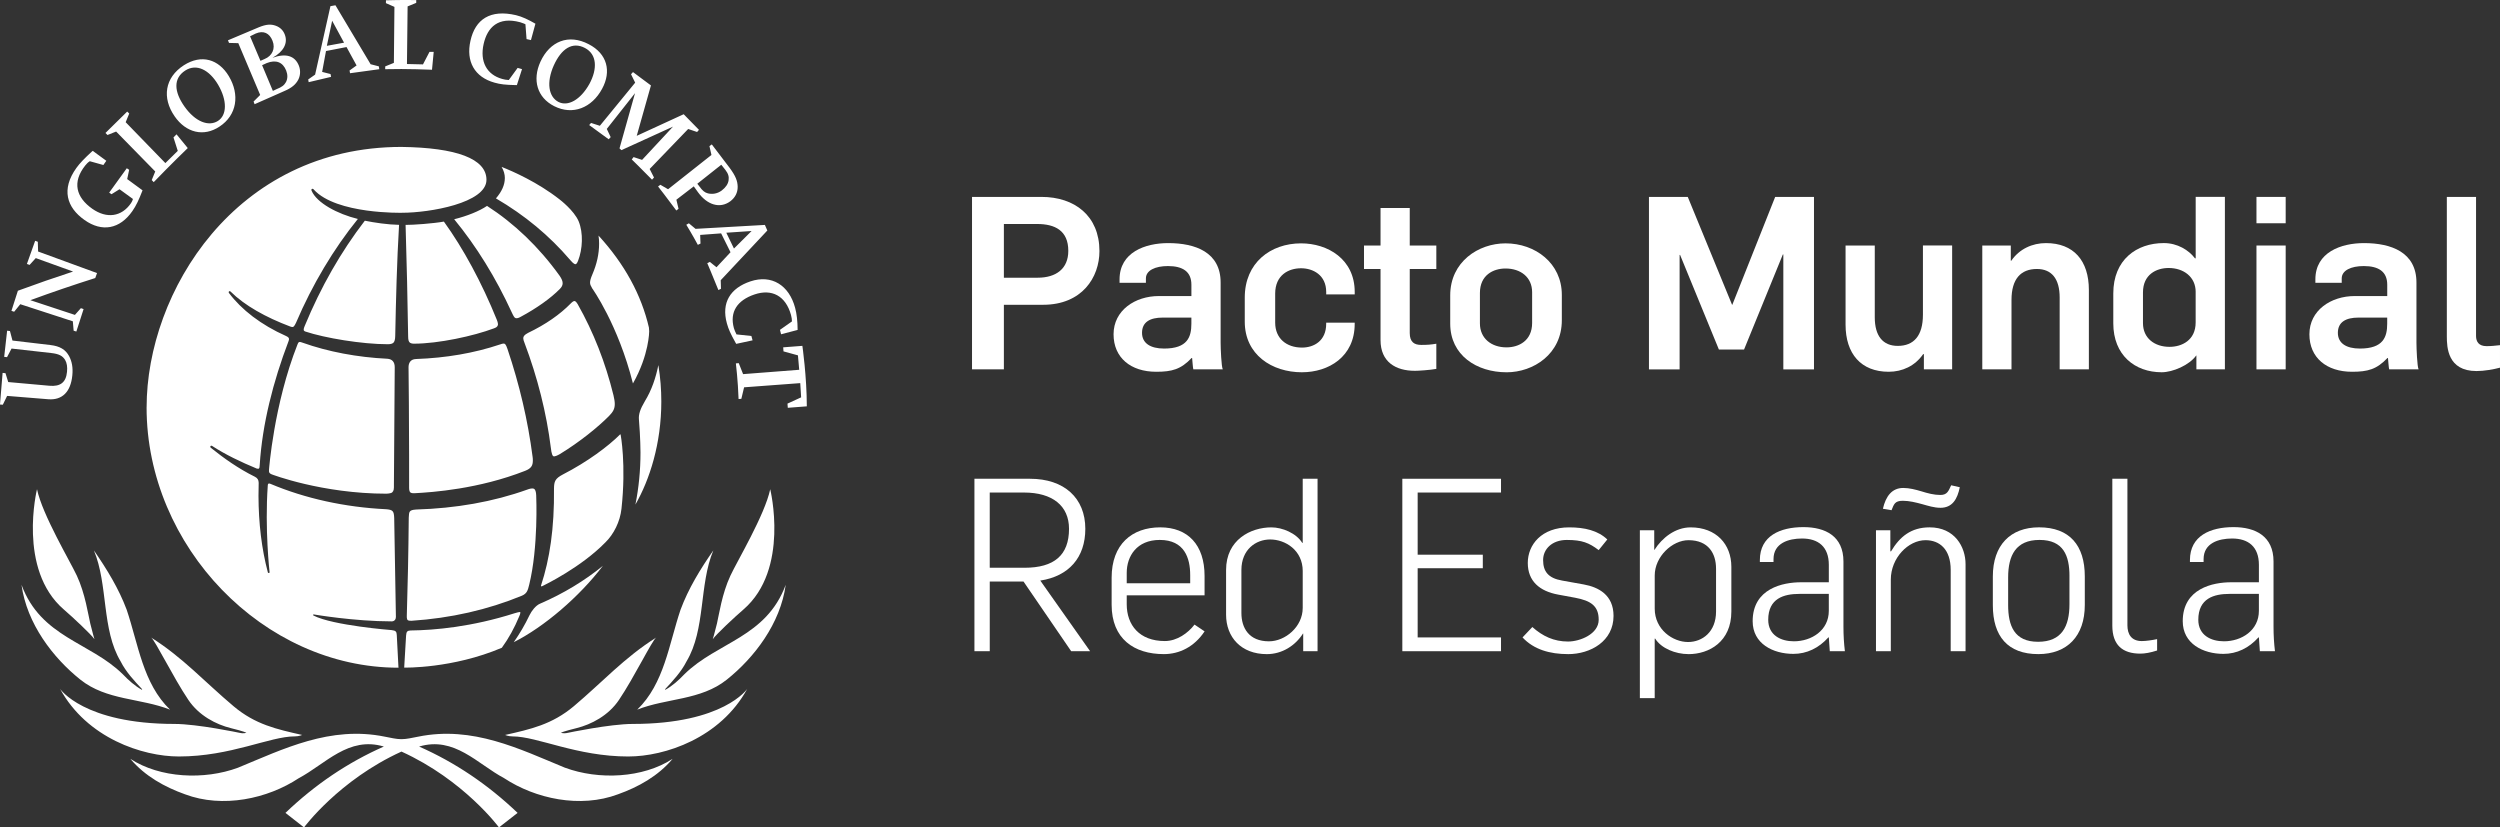 <svg xmlns="http://www.w3.org/2000/svg" id="Capa_1" data-name="Capa 1" viewBox="0 0 128.372 42.484"><rect x="0" y="0" width="128.372" height="42.484" fill="#333333" stroke="none"/><defs><style>      .cls-1 {        fill: #fff;        stroke-width: 0px;      }    </style></defs><path class="cls-1" d="m26.681,31.428c-.038.001-.099.015-.25.059-2.2.703-4.117.874-5.346.887-.171.008-.218.057-.233.263l-.097,1.644s2.476.059,5.014-1.019c.347-.476.65-1.024.898-1.626.027-.065.049-.121.054-.173.001-.033-.021-.037-.033-.037-.004,0-.007.001-.007.001m1.055-.432c-.233.098-.44.377-.548.599-.232.488-.506.951-.806,1.381,1.572-.792,3.366-2.335,4.576-3.92-.939.763-2.016,1.419-3.222,1.941m-.655-5.858c-1.762.633-3.687.965-5.71,1.025-.383.026-.362.116-.382.421-.015,1.799-.054,3.498-.1,5.037,0,0-.012.157.042.216.048.048.199.039.199.039,2.011-.132,3.919-.566,5.67-1.288.26-.113.301-.268.374-.563.476-1.936.361-4.528.361-4.528,0,0,.007-.318-.105-.392-.026-.017-.06-.024-.098-.024-.113,0-.252.057-.252.057m4.745-2.816c-.585.587-1.661,1.394-2.922,2.041-.407.213-.45.366-.456.721.022,2.051-.223,3.634-.663,4.971,0,0-.037.095.082.032.117-.059,1.961-.948,3.22-2.236.428-.417.755-1.065.826-1.727.249-2.273-.042-3.799-.042-3.799-.003-.016-.009-.021-.016-.021-.014,0-.03.018-.03.018m1.286-1.714c-.237.398-.327.673-.301.944.077.895.08,1.687.08,1.687,0,.919-.09,1.817-.261,2.669.734-1.281,1.33-3.135,1.33-5.29,0-.604-.046-1.228-.152-1.87-.128.635-.337,1.276-.697,1.861m-7.443-2.919c-1.315.441-2.765.691-4.304.745-.293.009-.386.216-.384.429.008.956.029,2.461.029,4.486,0,.513.001,1.2.001,1.699,0,0-.007.157.057.229.04.039.116.053.221.048.922-.048,3.289-.213,5.677-1.149.324-.126.397-.28.398-.528,0-.064-.001-.132-.014-.202-.237-1.839-.671-3.697-1.288-5.526-.083-.24-.125-.28-.197-.28-.042,0-.103.015-.197.05m-10.389-.005c-1.22,3.094-1.463,6.433-1.463,6.433-.014.156.027.186.133.236,0,0,2.587.995,5.901.995,0,0,.229-.007.291-.067.084-.085.093-.149.089-.417.01-1.65.042-6.011.042-6.011,0-.277-.138-.417-.378-.434-1.543-.074-3.05-.36-4.357-.826-.066-.023-.114-.037-.143-.037-.045.004-.075.019-.114.128m14.032-2.106c-.556.569-1.294,1.082-2.193,1.513-.202.106-.247.186-.247.277,0,.064.025.139.063.233.671,1.78,1.129,3.594,1.354,5.396,0,0,.031.347.115.419.073.064.321-.088.342-.099,1.025-.621,1.98-1.404,2.527-1.956.217-.219.298-.377.298-.618,0-.122-.023-.268-.067-.45-.41-1.671-1.026-3.244-1.837-4.676-.068-.115-.126-.161-.16-.161h-.005c-.002-.001-.005-.001-.005-.001-.039,0-.102.037-.184.122m1.453-3.064c0,.513-.114,1.039-.347,1.579-.085.197-.118.323-.118.42,0,.103.047.17.111.293,0,0,1.329,1.85,2.092,4.883.834-1.471.834-2.677.834-2.677,0-.075-.006-.142-.013-.191-.387-1.679-1.252-3.268-2.589-4.725.023.139.03.277.03.418m-9.937-.967c.058,1.945.104,3.876.132,5.738,0,.165.03.259.083.302.036.036.12.059.211.059,1.264,0,3.069-.395,4.109-.786.102-.039.167-.067.201-.158.032-.088-.047-.273-.047-.273-.778-1.925-1.73-3.679-2.722-5.052-.536.098-1.589.174-1.968.17m-5.178,5.187c-.081.177-.044.232-.044.232.021.039.078.057.078.057.993.331,2.901.651,4.234.651.148,0,.233-.029.287-.078.054-.053.09-.161.092-.345.037-1.865.085-3.805.197-5.707-.574-.01-1.271-.113-1.758-.213-1.234,1.605-2.259,3.404-3.086,5.403m7.676-5.476c1.144,1.392,2.134,2.997,2.954,4.78.083.179.137.281.198.295.076.028.19-.025.275-.074.792-.425,1.524-.94,1.999-1.425.101-.103.142-.194.142-.295,0-.103-.047-.221-.154-.378-1.075-1.497-2.345-2.699-3.729-3.59-.395.268-1.02.52-1.685.685m2.599-2.106c0,.341-.158.688-.456,1.035,1.481.866,2.734,1.903,3.818,3.17,0,0,.173.218.27.21.073-.009.132-.183.132-.183.23-.596.273-1.416.027-2.019-.234-.557-.974-1.12-.974-1.12-1.123-.883-2.389-1.44-2.983-1.675.111.187.168.381.168.582M7.527,20.918c0,7.144,6.004,13.368,12.934,13.368-.007-.115-.087-1.677-.087-1.677-.009-.173-.049-.229-.261-.254,0,0-3.024-.234-4.018-.749-.038-.027-.017-.067.035-.053,0,0,2.042.352,3.98.354,0,0,.219.012.219-.236,0-.22-.087-5.069-.087-5.069-.014-.365-.07-.424-.416-.454-2.106-.1-4.159-.552-5.942-1.305-.048-.016-.071-.023-.094-.011-.04.019-.04.097-.04.097-.158,2.241.091,4.435.091,4.435.008.038-.005.057-.04.058-.04.008-.049-.038-.049-.038-.319-1.206-.474-2.525-.479-3.921,0-.102.01-.67.01-.67-.001-.15-.06-.244-.197-.314-.849-.42-1.596-.951-2.265-1.49,0,0-.048-.043-.007-.089.034-.03.073-.005.073-.005.69.451,1.481.827,2.303,1.168l.093.005c.048-.031.047-.1.054-.206.13-2.072.686-4.266,1.478-6.341.018-.046.025-.083.025-.11-.004-.064-.032-.1-.146-.155-1.295-.575-2.294-1.355-2.935-2.208,0,0-.04-.048,0-.086.038-.032.081.01.081.01.729.721,1.812,1.323,3.052,1.79.052.02.092.03.124.03.054,0,.096-.034.184-.22.836-1.96,1.935-3.799,3.175-5.329-1.044-.256-2.11-.823-2.374-1.447,0,0-.034-.068.014-.096.058-.029.101.038.101.038,1.163,1.271,4.532,1.187,4.532,1.187,1.409,0,4.331-.498,4.331-1.693,0-1.085-1.549-1.651-4.366-1.688-8.522,0-13.085,7.454-13.085,13.372"></path><path class="cls-1" d="m1.104,30.028c1.002,2.708,3.51,2.934,5.193,4.586.311.325.635.609.984.805l.021-.025c-.391-.416-.839-.894-1.108-1.433-.984-1.639-.636-3.933-1.372-5.697.666.964,1.275,1.955,1.683,3.045.6,1.778.832,3.785,2.226,5.131-1.507-.598-3.265-.47-4.605-1.542-1.411-1.127-2.75-2.877-3.022-4.869m14.03,7.784c.219,0,.381-.074.381-.074-1.306-.293-2.406-.535-3.523-1.476-1.477-1.242-2.604-2.502-4.232-3.526.201.131,1.134,2.048,1.912,3.202.54.804,1.416,1.26,2.18,1.449.661.162.799.235.799.235,0,0-.111.061-.348.007,0,0-2.169-.457-3.341-.457-4.669,0-5.878-1.802-5.878-1.802,1.381,2.531,4.231,3.473,6.102,3.473,2.661,0,4.669-1.032,5.949-1.032m17.134,1.032c1.867,0,4.718-.942,6.101-3.473,0,0-1.207,1.802-5.879,1.802-1.168,0-3.335.457-3.335.457-.24.054-.353-.007-.353-.007,0,0,.139-.072.802-.235.763-.19,1.641-.646,2.179-1.449.78-1.154,1.709-3.072,1.913-3.202-1.631,1.024-2.758,2.284-4.232,3.526-1.121.941-2.221,1.182-3.528,1.476,0,0,.161.074.382.074,1.279,0,3.287,1.032,5.949,1.032M3.276,31.296c.456.393,1.4,1.275,1.574,1.525,0,0-.108-.358-.214-.801-.106-.441-.256-1.528-.691-2.462-.342-.734-1.771-3.127-2.045-4.438,0,0-1.013,4.117,1.376,6.176m29.446,5.143c1.507-.598,3.26-.47,4.6-1.542,1.411-1.127,2.752-2.877,3.024-4.869-1.004,2.708-3.512,2.934-5.196,4.586-.309.325-.631.609-.981.805l-.021-.025c.387-.416.835-.894,1.105-1.433.985-1.639.638-3.933,1.375-5.697-.671.964-1.278,1.955-1.683,3.045-.6,1.778-.833,3.785-2.224,5.131m-3.712,2.98c-2.322-.956-4.742-2.168-7.542-1.592-.317.058-.576.127-.853.127-.279,0-.531-.069-.847-.127-2.806-.576-5.224.636-7.545,1.592-1.734.642-4.004.539-5.53-.456.753.891,1.764,1.448,2.807,1.821,1.938.729,4.239.232,5.843-.826,1.373-.731,2.56-2.169,4.369-1.625-1.845.813-3.527,1.947-5.053,3.406l.954.746s1.792-2.432,5.004-3.894c3.215,1.462,5.006,3.894,5.006,3.894l.957-.746c-1.527-1.458-3.213-2.592-5.057-3.406,1.81-.543,2.994.894,4.368,1.625,1.608,1.058,3.907,1.555,5.845.826,1.042-.372,2.052-.929,2.805-1.821-1.526.995-3.794,1.097-5.529.456m9.164-8.123c2.389-2.058,1.376-6.176,1.376-6.176-.274,1.311-1.704,3.704-2.044,4.438-.437.934-.587,2.021-.692,2.462-.106.443-.214.801-.214.801.173-.25,1.117-1.132,1.575-1.525M.423,19.618c.706.064,1.411.128,2.115.19.565.051.851-.174.903-.713.026-.253-.006-.454-.096-.609-.13-.218-.324-.314-.71-.358-.68-.076-1.361-.152-2.042-.23-.077.147-.155.295-.232.442-.048-.005-.097-.009-.146-.016.048-.449.098-.896.151-1.343.049.006.097.012.146.018.043.163.084.326.128.488.648.076,1.298.153,1.948.23.489.057.774.231.959.567.149.278.206.597.167.988-.081.846-.516,1.284-1.229,1.229-.707-.059-1.414-.115-2.12-.172-.075.15-.147.302-.22.453-.049-.003-.097-.007-.146-.01.04-.542.085-1.083.135-1.624.05.004.098.009.147.014.047.152.094.306.142.457m1.137-4.204c.763.252,1.525.504,2.286.755.102-.116.204-.231.307-.346.046.016.092.032.139.047-.127.384-.251.768-.372,1.154-.046-.014-.093-.029-.139-.044-.014-.16-.027-.321-.041-.482-.9-.293-1.799-.585-2.699-.878-.106.129-.21.257-.314.387-.047-.015-.094-.03-.14-.045.108-.346.219-.691.331-1.034.944-.348,1.889-.676,2.834-.985-.638-.23-1.277-.46-1.915-.691-.107.116-.212.234-.318.35-.046-.017-.093-.032-.138-.049.138-.398.279-.795.424-1.19.045.016.09.035.136.051.006.168.01.333.015.5,1.009.369,2.018.739,3.026,1.107-.031.084-.061.169-.091.255-1.112.352-2.222.73-3.332,1.138m4.97-6.221l.79.58c-.188.486-.326.784-.522,1.065-.642.924-1.559,1.098-2.46.456-.913-.644-1.204-1.574-.414-2.673.174-.246.43-.502.769-.817l.068-.059.699.51-.152.217-.697-.195c-.093.059-.167.135-.236.222-.679.859-.467,1.634.364,2.22.743.521,1.505.413,1.986-.285.088-.132.1-.219.1-.219l-.688-.499-.411.256-.119-.082.904-1.252.122.08-.101.472Zm1.442-.389l-2.008-2.05-.443.177-.105-.104,1.116-1.099.105.099-.183.447,2.038,2.099.637-.627-.22-.691.156-.159.577.706s-.874.841-1.748,1.75l-.102-.107.18-.441Zm.994-2.835c-.655-.945-.506-1.983.472-2.617.911-.583,1.79-.312,2.313.558.57.951.417,2.001-.477,2.588-.817.545-1.726.316-2.308-.529m.506-.502c.553.784,1.24,1.048,1.721.741.465-.298.482-1.049.008-1.857-.454-.77-1.111-1.102-1.688-.73-.619.399-.579,1.083-.041,1.846m3.888-.593l-1.123-2.659-.476-.012-.055-.135,1.588-.67c.374-.152.614-.17.865-.078.222.079.381.233.464.449.176.449-.066.886-.633,1.198.692-.25,1.158-.106,1.36.41.105.27.07.575-.085.801-.154.235-.379.387-.827.569l-1.364.603-.052-.137.339-.338Zm.016-1.752l.211-.093c.39-.16.567-.531.409-.931-.156-.401-.466-.546-.863-.378l-.292.143.534,1.26Zm.636,1.545l.186-.088c.278-.112.394-.197.49-.37.087-.177.091-.37.009-.583-.171-.436-.525-.576-.997-.389l-.241.11.554,1.321Zm2.728-2.048l-.198,1.072.431.11.028.145-1.151.273-.023-.141.354-.248.787-3.515.257-.045,1.806,3.027.422.109.023.147-1.501.206-.026-.141.361-.258-.516-.945-1.052.204Zm.044-.267l.883-.162-.611-1.126-.272,1.288Zm3.442.876l.028-2.876-.437-.192.003-.146c.809-.026,1.554-.011,1.554-.011v.143l-.443.182-.033,2.958.823.019.335-.644.215.002-.087.917s-1.324-.059-2.404-.028l.002-.144.444-.181Zm5.902.879l.453-.622.225.063-.264.821-.085-.001c-.493-.011-.761-.038-1.063-.125-1.025-.284-1.474-1.092-1.236-2.149.245-1.105,1.017-1.625,2.338-1.316.311.074.63.226.998.438l-.229.841-.226-.051-.058-.762s-.12-.061-.271-.104c-1.124-.301-1.681.256-1.875,1.118-.203.897.157,1.574.952,1.794.118.03.197.05.341.056m6.569,2.865l2.41-1.109.785.802-.096.111-.458-.155-1.978,2.054.223.438-.101.112c-.523-.538-1.041-1.04-1.041-1.04l.094-.121.436.144,1.588-1.708-2.65,1.208-.097-.091.797-2.835-1.45,1.836.2.421-.102.112-1.002-.731.095-.109.453.146,1.813-2.214-.212-.432.1-.112.922.686-.73,2.587Zm2.928,2.595l-.893.686.111.467-.114.087c-.449-.612-.937-1.233-.937-1.233l.118-.088.396.229,2.227-1.76-.103-.454.121-.088.918,1.206c.309.419.406.674.411.973.001.299-.13.556-.385.746-.525.382-1.176.191-1.656-.473l-.214-.299Zm.284-.003c.169.235.283.324.449.365.221.051.475.019.698-.145.203-.156.328-.328.357-.525.027-.191-.01-.335-.167-.54l-.208-.262-1.231.975.103.132Zm1.119,2.417l-1.074.08.017.444-.137.066c-.268-.501-.593-1.032-.593-1.032l.133-.075.342.285,3.561-.202.125.287-2.393,2.552.013.441-.133.064c-.288-.719-.571-1.38-.571-1.38l.132-.066.341.276.721-.771-.482-.969Zm.268-.032l.393.812.905-.901-1.297.088Zm.521,5.22l.767.081.061.224-.84.181-.041-.071c-.241-.434-.357-.68-.439-.983-.292-1.059.174-1.808,1.211-2.155,1.089-.365,1.985.199,2.294,1.36.086.315.126.702.128,1.134l-.849.223-.057-.228.615-.433c0-.092-.015-.205-.048-.327-.27-.985-.984-1.363-1.882-1.055-.877.299-1.278.893-1.052,1.726.033.12.074.189.127.309l.006.015Zm3.275,2.502l-2.883.215-.141.591-.142.011c-.031-.944-.139-1.831-.139-1.831l.148-.012.223.564,2.881-.223-.065-.741-.742-.204-.015-.208.985-.076s.226,1.571.228,3.106l-.977.075-.016-.215.701-.322-.045-.731ZM27.751,3.169c.484-1.052,1.445-1.441,2.477-.9.96.493,1.175,1.399.689,2.291-.525.976-1.503,1.375-2.461.891-.873-.442-1.133-1.344-.705-2.282m.685.19c-.389.874-.268,1.605.233,1.872.489.257,1.14-.103,1.596-.921.424-.784.386-1.523-.227-1.845-.649-.344-1.216.039-1.602.895"></path><g><path class="cls-1" d="m53.565,15.65h-2.017v3.316h-1.636v-8.855h3.567c1.697,0,2.976.969,2.976,2.782,0,1.353-.897,2.757-2.89,2.757Zm-.307-4.148h-1.71v2.758h1.734c.947,0,1.574-.46,1.574-1.379,0-1.044-.689-1.379-1.599-1.379Z"></path><path class="cls-1" d="m61.275,18.966c-.025-.1-.049-.484-.061-.584h-.025c-.553.584-1.008.708-1.82.708-1.304,0-2.189-.72-2.189-1.925,0-1.23,1.107-1.963,2.325-1.963h1.672v-.584c0-.67-.443-.956-1.205-.956-.652,0-1.131.224-1.131.634v.224h-1.353v-.174c0-1.392,1.316-1.863,2.497-1.863,1.402,0,2.693.472,2.693,2.024v3.093c0,.285.037,1.23.111,1.366h-1.513Zm-.099-2.658h-1.476c-.64,0-1.058.224-1.058.782,0,.534.431.808,1.132.808,1.205,0,1.402-.596,1.402-1.279v-.31Z"></path><path class="cls-1" d="m66.856,19.116c-1.549,0-2.939-.907-2.939-2.597v-1.241c0-1.789,1.329-2.782,2.891-2.782,1.365,0,2.755.807,2.755,2.496v.124h-1.464v-.124c0-.869-.676-1.217-1.291-1.217-.64,0-1.329.348-1.329,1.304v1.49c0,.808.578,1.279,1.377,1.279.615,0,1.242-.348,1.242-1.217v-.062h1.464v.062c0,1.69-1.341,2.484-2.706,2.484Z"></path><path class="cls-1" d="m72.647,19.04c-.971,0-1.758-.447-1.758-1.577v-3.651h-.849v-1.205h.849v-1.925h1.5v1.925h1.365v1.205h-1.365v3.291c0,.473.246.608.59.608.308,0,.48-.012.775-.061v1.292c-.32.061-.935.099-1.107.099Z"></path><path class="cls-1" d="m77.357,19.116c-1.525,0-2.89-.87-2.89-2.497v-1.453c0-1.727,1.451-2.67,2.841-2.67,1.525,0,2.89,1.018,2.89,2.646v1.304c0,1.727-1.451,2.671-2.841,2.671Zm1.316-4.111c0-.77-.59-1.218-1.365-1.218-.627,0-1.316.336-1.316,1.255v1.565c0,.77.59,1.23,1.365,1.23.627,0,1.316-.336,1.316-1.255v-1.577Z"></path><path class="cls-1" d="m91.572,18.966v-5.899h-.025l-1.992,4.881h-1.292l-1.992-4.856h-.025v5.875h-1.574v-8.855h1.993l2.275,5.539h.012l2.201-5.539h1.993v8.855h-1.574Z"></path><path class="cls-1" d="m98.789,18.966v-.782h-.037c-.418.608-1.07.906-1.771.906-1.415,0-2.214-.919-2.214-2.422v-4.061h1.5v3.688c0,.957.418,1.466,1.181,1.466.824,0,1.292-.521,1.292-1.602v-3.553h1.5v6.359h-1.451Z"></path><path class="cls-1" d="m105.761,18.966v-3.688c0-.957-.406-1.466-1.169-1.466-.824,0-1.304.509-1.304,1.59v3.564h-1.5v-6.359h1.464v.782h.024c.418-.608,1.083-.906,1.783-.906,1.415,0,2.202.894,2.202,2.409v4.074h-1.5Z"></path><path class="cls-1" d="m112.782,18.966v-.708h-.012c-.357.497-1.206.857-1.771.857-1.377,0-2.484-.882-2.484-2.51v-1.54c0-1.727,1.193-2.583,2.595-2.583.701,0,1.279.36,1.599.782h.037v-3.154h1.5v8.855h-1.463Zm-.037-3.975c0-.77-.615-1.23-1.39-1.23-.627,0-1.316.335-1.316,1.254v1.578c0,.769.59,1.217,1.365,1.217.627,0,1.34-.335,1.34-1.254v-1.565Z"></path><path class="cls-1" d="m115.867,11.464v-1.353h1.5v1.353h-1.5Zm0,7.502v-6.359h1.5v6.359h-1.5Z"></path><path class="cls-1" d="m122.68,18.966c-.025-.1-.049-.484-.061-.584h-.025c-.553.584-1.008.708-1.82.708-1.304,0-2.189-.72-2.189-1.925,0-1.23,1.107-1.963,2.325-1.963h1.672v-.584c0-.67-.443-.956-1.205-.956-.652,0-1.132.224-1.132.634v.224h-1.353v-.174c0-1.392,1.316-1.863,2.497-1.863,1.402,0,2.693.472,2.693,2.024v3.093c0,.285.037,1.23.111,1.366h-1.513Zm-.099-2.658h-1.476c-.64,0-1.058.224-1.058.782,0,.534.43.808,1.131.808,1.205,0,1.402-.596,1.402-1.279v-.31Z"></path><path class="cls-1" d="m127.167,19.053c-1.488,0-1.525-1.217-1.525-1.788v-7.154h1.5v7.142c0,.285.135.521.541.521.271,0,.418-.024.689-.05v1.155c-.32.087-.811.174-1.205.174Z"></path></g><path class="cls-1" d="m55.004,33.439l-2.447-3.577h-1.734v3.577h-.787v-8.855h2.853c1.759,0,2.841.993,2.841,2.57,0,1.478-.849,2.435-2.312,2.658l2.558,3.627h-.972Zm-2.423-8.148h-1.759v3.863h1.784c1.525,0,2.287-.645,2.287-2,0-1.18-.848-1.863-2.312-1.863Z"></path><g><path class="cls-1" d="m59.762,33.588c-1.525,0-2.681-.783-2.681-2.534v-1.391c0-1.715,1.045-2.584,2.497-2.584,1.415,0,2.275.894,2.275,2.496v.994h-3.997v.46c0,1.067.652,1.888,1.956,1.888.627,0,1.193-.41,1.525-.845l.517.348c-.529.795-1.292,1.168-2.091,1.168Zm1.353-4.061c0-.87-.295-1.802-1.562-1.802-1.181,0-1.697.833-1.697,1.69v.534h3.259v-.422Z"></path><path class="cls-1" d="m66.918,33.439v-.906h-.012c-.394.62-1.07,1.056-1.857,1.056-1.316,0-2.091-.87-2.091-2.025v-2.298c0-1.552,1.267-2.186,2.324-2.186.566,0,1.279.298,1.586.795h.025v-3.291h.762v8.855h-.738Zm-.024-4.111c0-1.08-.898-1.627-1.673-1.627-.738,0-1.476.521-1.476,1.565v2.211c0,.758.381,1.454,1.414,1.454.836,0,1.734-.746,1.734-1.715v-1.888Z"></path><path class="cls-1" d="m72.008,33.439v-8.855h5.067v.707h-4.28v3.192h3.345v.695h-3.345v3.553h4.28v.708h-5.067Z"></path><path class="cls-1" d="m80.517,33.588c-.935,0-1.759-.236-2.337-.857l.504-.534c.529.472,1.106.745,1.833.745.615,0,1.574-.385,1.574-1.117,0-.721-.418-.981-1.206-1.131l-.873-.161c-.947-.174-1.562-.684-1.562-1.627,0-.932.701-1.826,2.127-1.826.787,0,1.476.161,1.956.621l-.442.547c-.492-.373-.849-.522-1.636-.522-.763,0-1.218.473-1.218,1.031,0,.584.258.932.984,1.056l1.107.199c.75.137,1.525.534,1.525,1.614,0,1.292-1.169,1.963-2.336,1.963Z"></path><path class="cls-1" d="m86.702,33.588c-.677,0-1.402-.299-1.71-.795h-.025v3.055h-.762v-8.619h.738v1.006h.012c.394-.621,1.07-1.155,1.857-1.155,1.316,0,2.091.869,2.091,2.024v2.298c0,1.553-1.144,2.187-2.201,2.187Zm1.414-4.397c0-.758-.381-1.453-1.414-1.453-.836,0-1.734.845-1.734,1.813v1.702c0,1.08.935,1.714,1.71,1.714.738,0,1.439-.522,1.439-1.565v-2.211Z"></path><path class="cls-1" d="m93.957,33.439c-.012-.199-.037-.509-.049-.708h-.024c-.492.547-1.107.845-1.796.845-1.045,0-2.091-.521-2.091-1.677,0-1.69,1.562-2,2.484-2h1.427v-.894c0-.931-.541-1.353-1.377-1.353-.689,0-1.463.236-1.463,1.056v.149h-.701v-.1c0-1.242,1.045-1.69,2.238-1.69,1.119,0,2.054.46,2.054,1.764v3.342c0,.459.025.856.074,1.267h-.775Zm-.049-2.943h-1.513c-.787,0-1.599.224-1.599,1.329,0,.795.652,1.105,1.316,1.105.91,0,1.795-.56,1.795-1.565v-.869Z"></path><path class="cls-1" d="m100.166,33.439v-4.174c0-1.056-.565-1.527-1.292-1.527-.885,0-1.783.907-1.783,2.024v3.677h-.762v-6.21h.738v1.08h.037c.443-.745,1.021-1.23,1.98-1.23,1.291,0,1.845,1.006,1.845,1.888v4.472h-.763Zm-.529-7.365c-.32,0-.627-.1-.935-.186-.32-.087-.664-.174-.996-.174-.418,0-.455.186-.578.484l-.443-.074c.147-.646.467-1.068,1.045-1.068.32,0,.64.087.935.174.32.1.64.186.972.186.357,0,.418-.212.553-.497l.443.1c-.123.608-.381,1.056-.996,1.056Z"></path><path class="cls-1" d="m104.666,33.588c-1.574,0-2.336-.92-2.336-2.51v-1.478c0-1.603.898-2.522,2.373-2.522,1.574,0,2.349.932,2.349,2.522v1.466c0,1.602-.91,2.522-2.386,2.522Zm1.599-4c0-1.056-.308-1.863-1.538-1.863-1.217,0-1.611.795-1.611,1.926v1.416c0,1.056.308,1.888,1.537,1.888,1.218,0,1.611-.795,1.611-1.925v-1.441Z"></path><path class="cls-1" d="m109.904,33.563c-.91,0-1.439-.435-1.439-1.44v-7.539h.775v7.526c0,.447.197.808.738.808.222,0,.554-.05.787-.1v.584c-.344.111-.627.161-.861.161Z"></path></g><path class="cls-1" d="m116.041,33.439c-.012-.199-.037-.509-.049-.708h-.024c-.492.547-1.107.845-1.796.845-1.045,0-2.091-.521-2.091-1.677,0-1.69,1.562-2,2.484-2h1.427v-.894c0-.931-.541-1.353-1.377-1.353-.689,0-1.463.236-1.463,1.056v.149h-.701v-.1c0-1.242,1.045-1.69,2.238-1.69,1.119,0,2.054.46,2.054,1.764v3.342c0,.459.025.856.074,1.267h-.775Zm-.049-2.943h-1.513c-.787,0-1.599.224-1.599,1.329,0,.795.652,1.105,1.316,1.105.91,0,1.795-.56,1.795-1.565v-.869Z"></path></svg>